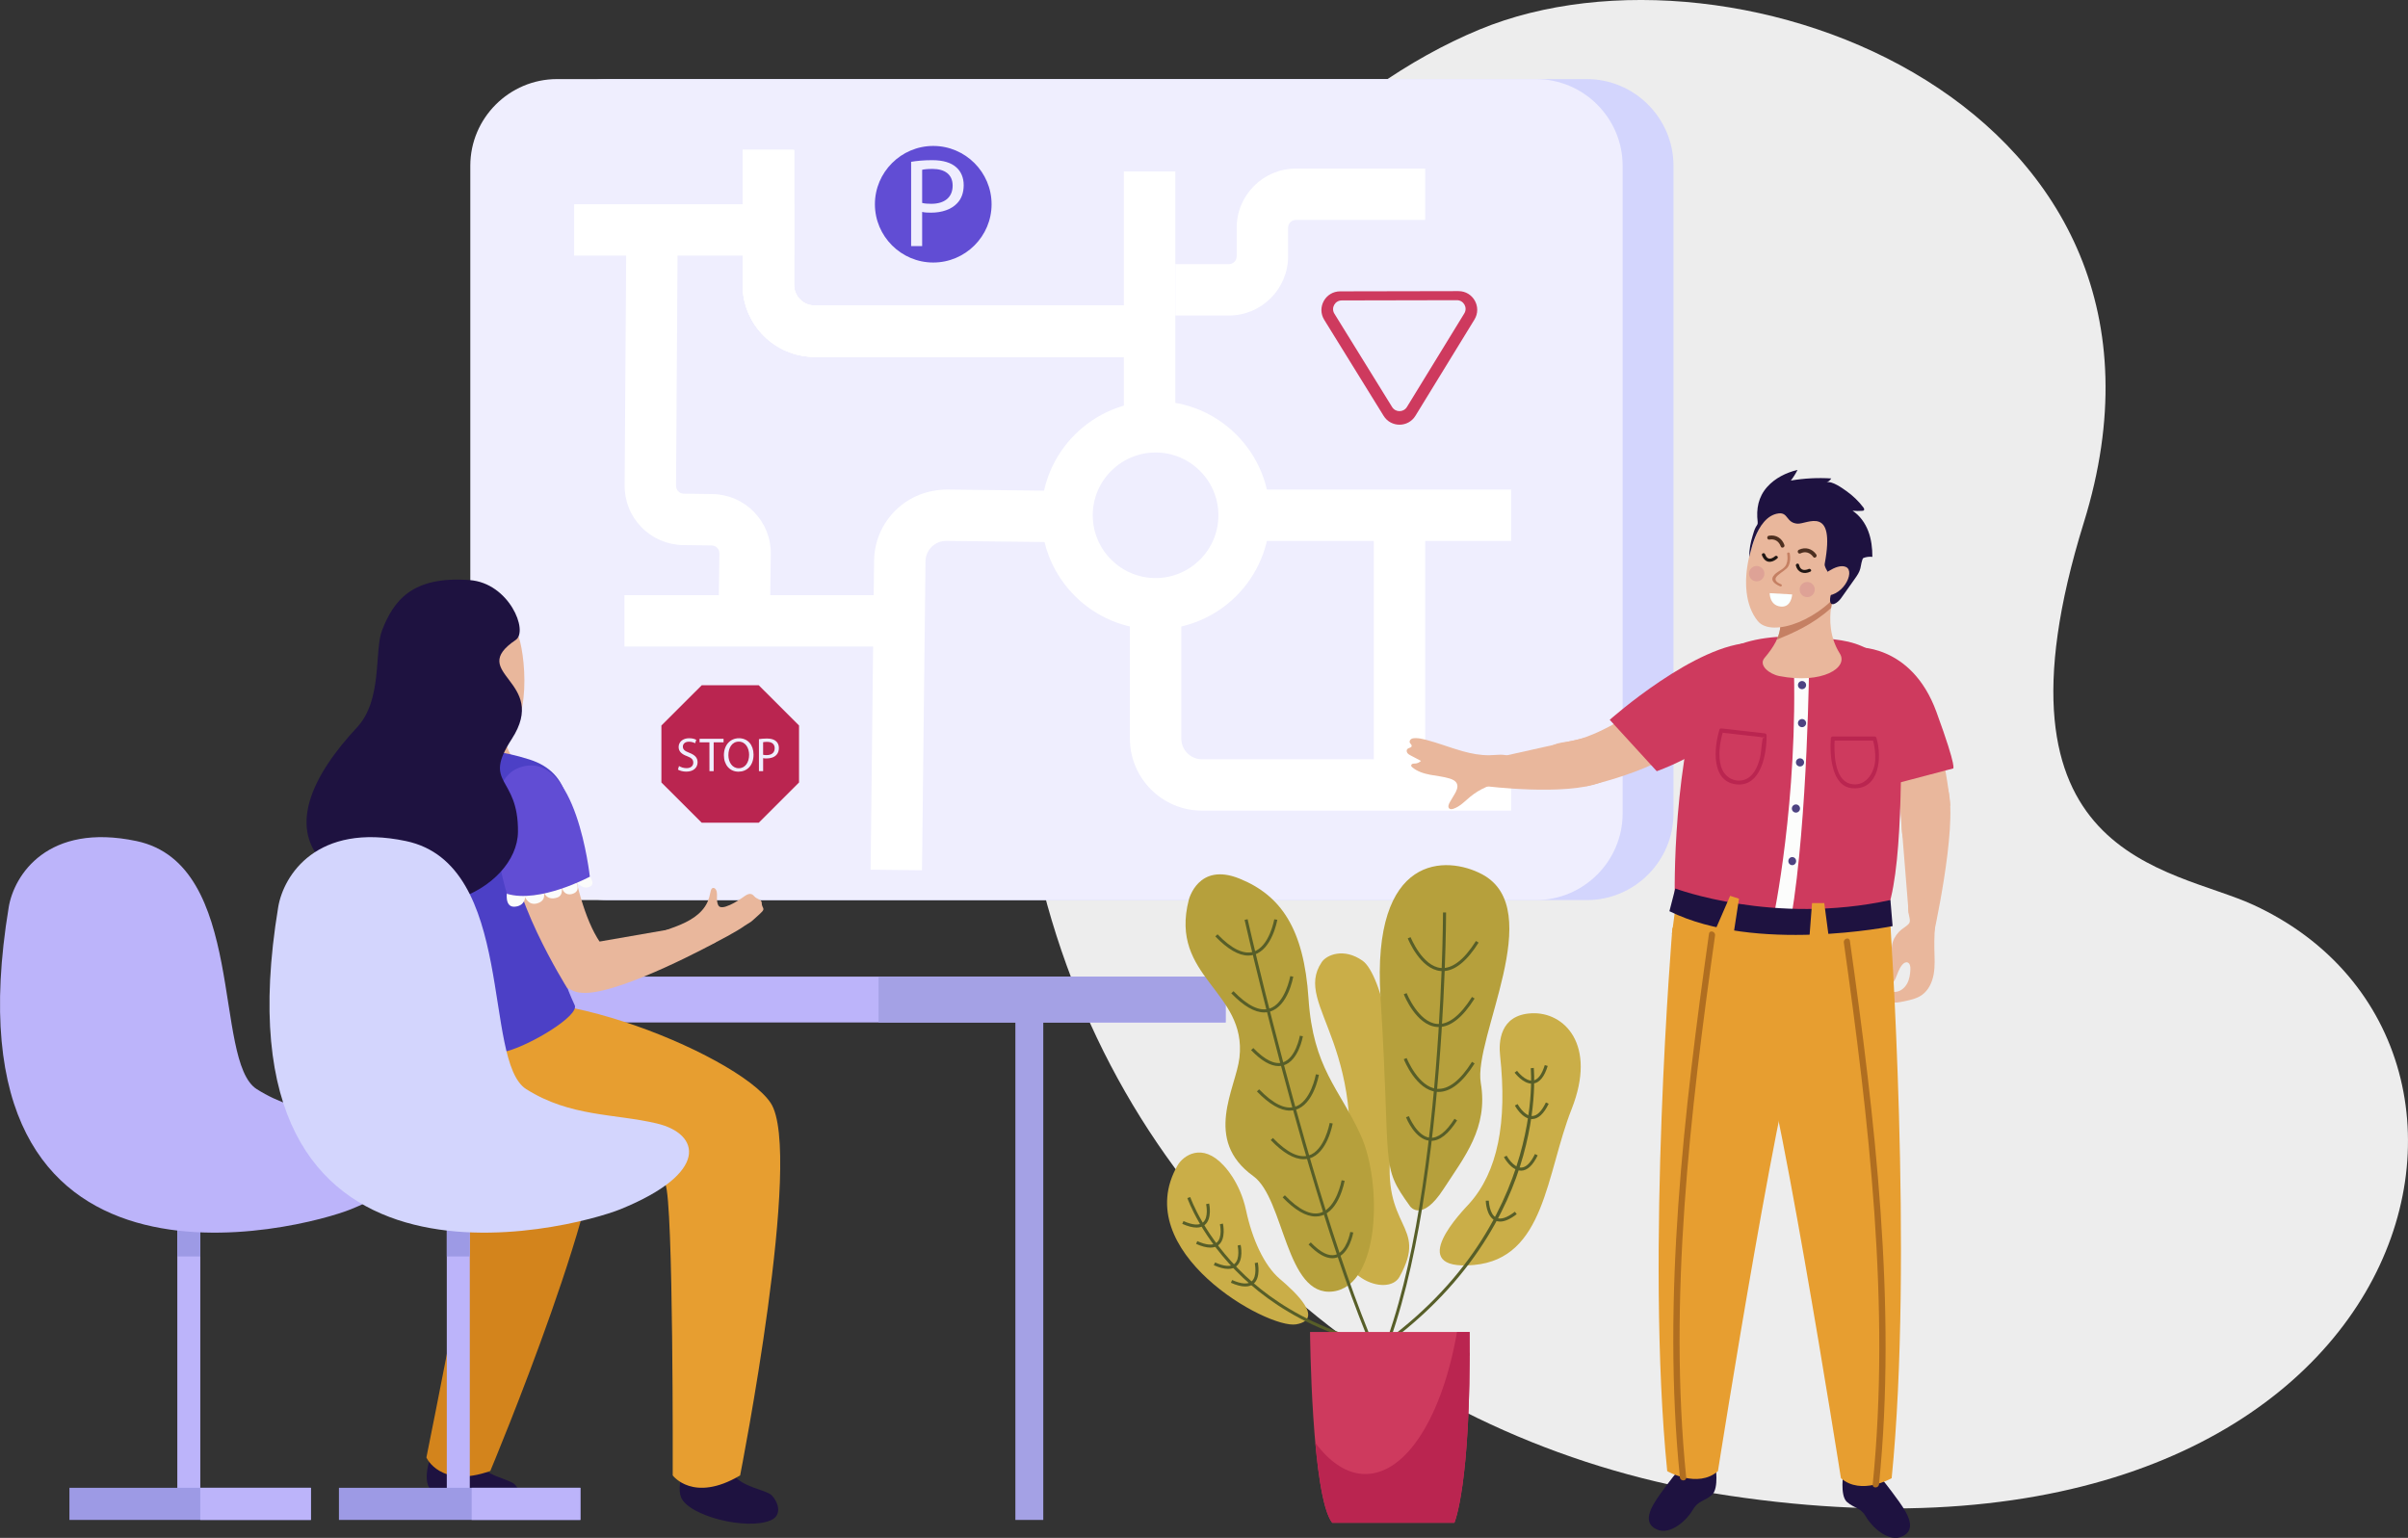 <svg width="191" height="122" viewBox="0 0 191 122" fill="none" xmlns="http://www.w3.org/2000/svg">
<rect x="0" y="0" width="191" height="122" fill="#333333" stroke="none"/>
<g id="Frame" clip-path="url(#clip0_463_2330)">
<g id="Group">
<g id="Group_2">
<g id="Group_3">
<path id="Vector" d="M137.134 118.65C112.399 114.938 90.402 98.142 83.062 71.761C75.723 45.381 94.799 11.679 117.363 2.337C137.63 -6.056 175.528 8.419 165.288 41.449C156.988 68.214 172.192 68.769 178.738 71.787C203.292 83.106 191.734 126.846 137.134 118.65Z" fill="#EDEDED"/>
</g>
</g>
<g id="Group_4">
<path id="Vector_2" d="M125.861 71.406H48.216C44.433 71.406 41.337 68.313 41.337 64.532V13.148C41.337 9.367 44.433 6.274 48.216 6.274H125.861C129.644 6.274 132.739 9.367 132.739 13.148V64.532C132.739 68.313 129.644 71.406 125.861 71.406Z" fill="#D3D5FD"/>
</g>
<g id="Group_5">
<path id="Vector_3" d="M121.827 71.406H44.183C40.4 71.406 37.304 68.313 37.304 64.532V13.148C37.304 9.367 40.4 6.274 44.183 6.274H121.827C125.611 6.274 128.706 9.367 128.706 13.148V64.532C128.706 68.313 125.611 71.406 121.827 71.406Z" fill="#EFEEFE"/>
</g>
<g id="Group_6">
<g id="Group_7">
<path id="Vector_4" d="M62.982 16.202H45.54V20.276H62.982V16.202Z" fill="white"/>
</g>
</g>
<g id="Group_8">
<g id="Group_9">
<path id="Vector_5" d="M119.863 38.839H97.04V42.913H119.863V38.839Z" fill="white"/>
</g>
</g>
<g id="Group_10">
<g id="Group_11">
<path id="Vector_6" d="M72.355 47.216H49.532V51.29H72.355V47.216Z" fill="white"/>
</g>
</g>
<g id="Group_12">
<g id="Group_13">
<path id="Vector_7" d="M93.224 33.858V13.598H89.147V33.858H93.224Z" fill="white"/>
</g>
</g>
<g id="Group_14">
<g id="Group_15">
<path id="Vector_8" d="M89.145 28.312H64.624C61.469 28.312 58.903 25.748 58.903 22.595V11.899H62.98V22.595C62.98 23.5 63.716 24.238 64.621 24.238H89.145V28.312Z" fill="white"/>
</g>
</g>
<g id="Group_16">
<g id="Group_17">
<path id="Vector_9" d="M89.145 28.312H64.624C61.469 28.312 58.903 25.748 58.903 22.595V11.899H62.98V22.595C62.98 23.5 63.716 24.238 64.621 24.238H89.145V28.312Z" fill="white"/>
</g>
</g>
<g id="Group_18">
<g id="Group_19">
<path id="Vector_10" d="M89.145 28.312H64.624C61.469 28.312 58.903 25.748 58.903 22.595V11.899H62.98V22.595C62.98 23.5 63.716 24.238 64.621 24.238H89.145V28.312Z" fill="white"/>
</g>
</g>
<g id="Group_20">
<g id="Group_21">
<path id="Vector_11" d="M89.145 28.312H64.624C61.469 28.312 58.903 25.748 58.903 22.595V11.899H62.98V22.595C62.98 23.5 63.716 24.238 64.621 24.238H89.145V28.312Z" fill="white"/>
</g>
</g>
<g id="Group_22">
<g id="Group_23">
<path id="Vector_12" d="M119.863 64.308H95.341C92.188 64.308 89.622 61.744 89.622 58.591V47.895H93.699V58.591C93.699 59.496 94.435 60.234 95.341 60.234H119.863V64.308Z" fill="white"/>
</g>
</g>
<g id="Group_24">
<g id="Group_25">
<path id="Vector_13" d="M73.132 69.039L69.056 68.993L69.331 44.489C69.349 42.963 69.959 41.534 71.053 40.466C72.144 39.4 73.586 38.846 75.116 38.837L85.819 38.958L85.773 43.032L75.07 42.911C75.063 42.911 75.056 42.911 75.051 42.911C74.618 42.911 74.212 43.076 73.903 43.378C73.588 43.685 73.414 44.095 73.41 44.533L73.132 69.039Z" fill="white"/>
</g>
</g>
<g id="Group_26">
<g id="Group_27">
<path id="Vector_14" d="M97.471 25.031H93.224V20.955H97.471C97.815 20.955 98.092 20.675 98.092 20.334V18.07C98.092 15.478 100.199 13.373 102.792 13.373H113.044V17.447H102.792C102.448 17.447 102.171 17.726 102.171 18.068V20.331C102.171 22.923 100.064 25.031 97.471 25.031Z" fill="white"/>
</g>
</g>
<g id="Group_28">
<g id="Group_29">
<path id="Vector_15" d="M91.661 49.931C86.665 49.931 82.599 45.869 82.599 40.878C82.599 35.888 86.665 31.823 91.661 31.823C96.657 31.823 100.72 35.885 100.72 40.878C100.72 45.871 96.657 49.931 91.661 49.931ZM91.661 35.897C88.912 35.897 86.676 38.131 86.676 40.878C86.676 43.623 88.912 45.858 91.661 45.858C94.407 45.858 96.643 43.623 96.643 40.878C96.643 38.131 94.407 35.897 91.661 35.897Z" fill="white"/>
</g>
</g>
<g id="Group_30">
<g id="Group_31">
<path id="Vector_16" d="M113.044 63.855V40.877H108.967V63.855H113.044Z" fill="white"/>
</g>
</g>
<g id="Group_32">
<g id="Group_33">
<path id="Vector_17" d="M61.081 48.199L57.005 48.144L57.062 43.901C57.064 43.688 56.968 43.541 56.885 43.458C56.803 43.374 56.66 43.273 56.447 43.27L54.182 43.241C52.925 43.222 51.752 42.718 50.876 41.818C50 40.919 49.528 39.733 49.546 38.477L49.686 17.382L53.762 17.41L53.623 38.518C53.62 38.747 53.717 38.892 53.799 38.976C53.882 39.061 54.024 39.162 54.237 39.164L56.502 39.194C57.759 39.212 58.933 39.717 59.809 40.617C60.684 41.515 61.157 42.702 61.138 43.958L61.081 48.199Z" fill="white"/>
</g>
</g>
<g id="Group_34">
<path id="Vector_18" d="M74.024 20.826C71.479 20.826 69.397 18.746 69.397 16.202C69.397 13.659 71.479 11.578 74.024 11.578C76.569 11.578 78.651 13.659 78.651 16.202C78.653 18.746 76.572 20.826 74.024 20.826Z" fill="#614DD4"/>
</g>
<g id="Group_35">
<path id="Vector_19" d="M72.27 12.836C72.692 12.765 73.245 12.706 73.946 12.706C74.811 12.706 75.443 12.907 75.845 13.267C76.216 13.588 76.439 14.081 76.439 14.683C76.439 15.295 76.257 15.778 75.916 16.129C75.455 16.619 74.701 16.871 73.848 16.871C73.586 16.871 73.346 16.862 73.144 16.812V19.523H72.27V12.836ZM73.144 16.099C73.334 16.15 73.575 16.168 73.866 16.168C74.918 16.168 75.563 15.657 75.563 14.724C75.563 13.831 74.93 13.4 73.967 13.4C73.586 13.4 73.295 13.43 73.144 13.471V16.099Z" fill="#EFEEFE"/>
</g>
<g id="Group_36">
<g id="Group_37">
<path id="Vector_20" d="M115.685 23.095L106.296 23.113C105.136 23.116 104.427 24.387 105.037 25.372L109.747 32.989C110.327 33.928 111.695 33.926 112.271 32.984L116.951 25.352C117.558 24.362 116.845 23.093 115.685 23.095Z" fill="#CE3A5E"/>
</g>
<g id="Group_38">
<path id="Vector_21" d="M115.557 23.814L106.427 23.833C105.888 23.833 105.558 24.426 105.842 24.884L110.421 32.29C110.691 32.728 111.326 32.725 111.595 32.288L116.146 24.864C116.428 24.405 116.098 23.814 115.557 23.814Z" fill="#EFEEFE"/>
</g>
</g>
<g id="Group_39">
<g id="Group_40">
<path id="Vector_22" d="M60.357 53.939H55.487L52.043 57.381V62.248L55.487 65.689H60.357L63.798 62.248V57.381L60.357 53.939Z" fill="#EFEEFE"/>
</g>
<g id="Group_41">
<path id="Vector_23" d="M60.182 54.361H55.661L52.462 57.555V62.074L55.661 65.268H60.182L63.379 62.074V57.555L60.182 54.361Z" fill="#BA2550"/>
</g>
<g id="Group_42">
<path id="Vector_24" d="M53.859 60.772C54.008 60.864 54.226 60.939 54.453 60.939C54.792 60.939 54.991 60.761 54.991 60.502C54.991 60.261 54.854 60.124 54.508 59.991C54.088 59.842 53.829 59.624 53.829 59.262C53.829 58.861 54.161 58.565 54.659 58.565C54.923 58.565 55.113 58.625 55.227 58.691L55.136 58.962C55.051 58.916 54.881 58.84 54.647 58.84C54.297 58.84 54.164 59.049 54.164 59.225C54.164 59.466 54.32 59.583 54.675 59.72C55.108 59.888 55.331 60.098 55.331 60.474C55.331 60.871 55.037 61.214 54.43 61.214C54.182 61.214 53.911 61.141 53.774 61.052L53.859 60.772Z" fill="#EFEEFE"/>
<path id="Vector_25" d="M56.271 58.889H55.489V58.607H57.392V58.889H56.608V61.175H56.273L56.271 58.889Z" fill="#EFEEFE"/>
<path id="Vector_26" d="M59.77 59.865C59.77 60.749 59.233 61.217 58.575 61.217C57.896 61.217 57.419 60.692 57.419 59.915C57.419 59.099 57.926 58.565 58.614 58.565C59.318 58.565 59.77 59.102 59.77 59.865ZM57.775 59.906C57.775 60.453 58.073 60.946 58.596 60.946C59.121 60.946 59.419 60.463 59.419 59.878C59.419 59.367 59.151 58.834 58.598 58.834C58.05 58.836 57.775 59.342 57.775 59.906Z" fill="#EFEEFE"/>
<path id="Vector_27" d="M60.198 58.636C60.359 58.611 60.568 58.588 60.836 58.588C61.164 58.588 61.404 58.664 61.556 58.801C61.698 58.923 61.78 59.111 61.78 59.338C61.78 59.571 61.712 59.752 61.583 59.888C61.409 60.075 61.122 60.169 60.799 60.169C60.7 60.169 60.609 60.165 60.531 60.147V61.175H60.198V58.636ZM60.529 59.876C60.602 59.897 60.694 59.904 60.804 59.904C61.205 59.904 61.448 59.711 61.448 59.356C61.448 59.017 61.209 58.852 60.843 58.852C60.698 58.852 60.586 58.863 60.529 58.879V59.876Z" fill="#EFEEFE"/>
</g>
</g>
<g id="Group_43">
<path id="Vector_28" d="M15.887 90.154H14.064V119.972H15.887V90.154Z" fill="#BCB4FA"/>
</g>
<g id="Group_44">
<path id="Vector_29" d="M15.887 90.154H14.064V99.675H15.887V90.154Z" fill="#9D9AE5"/>
</g>
<g id="Group_45">
<path id="Vector_30" d="M24.662 118.029H5.507V120.577H24.662V118.029Z" fill="#9D9AE5"/>
</g>
<g id="Group_46">
<path id="Vector_31" d="M24.659 118.029H15.885V120.577H24.659V118.029Z" fill="#BCB4FA"/>
</g>
<g id="Group_47">
<path id="Vector_32" d="M0.69 71.977C1.112 69.424 3.769 65.238 10.822 66.721C19.602 68.565 16.868 84.192 20.367 86.403C23.866 88.615 27.379 88.331 30.726 89.126C34.175 89.944 34.941 93.035 27.856 95.922C24.054 97.471 -4.787 105.152 0.69 71.977Z" fill="#BCB4FA"/>
</g>
<g id="Group_48">
<path id="Vector_33" d="M97.219 77.476H30.013V81.113H97.219V77.476Z" fill="#BCB4FA"/>
</g>
<g id="Group_49">
<path id="Vector_34" d="M97.219 77.476H69.688V81.113H97.219V77.476Z" fill="#A4A1E5"/>
</g>
<g id="Group_50">
<g id="Group_51">
<g id="Group_52">
<g id="Group_53">
<path id="Vector_35" d="M55.179 115.509C54.613 115.188 53.577 117.678 54.017 118.774C54.618 120.268 59.24 121.425 61.134 120.607C62.111 120.185 61.689 119.104 61.207 118.62C60.643 118.052 57.186 117.791 58.298 115.731C58.912 114.59 57.39 116.762 55.179 115.509Z" fill="#1E1240"/>
</g>
</g>
</g>
</g>
<g id="Group_54">
<g id="Group_55">
<g id="Group_56">
<g id="Group_57">
<path id="Vector_36" d="M35.032 114.597C34.487 114.269 33.521 116.741 33.957 117.839C34.551 119.335 38.99 120.543 40.794 119.75C41.725 119.34 41.308 118.258 40.842 117.77C40.294 117.197 36.981 116.897 38.022 114.856C38.598 113.724 37.165 115.871 35.032 114.597Z" fill="#1E1240"/>
</g>
</g>
</g>
</g>
<g id="Group_58">
<path id="Vector_37" d="M25.423 76.883C25.423 76.883 19.59 81.967 23.557 85.734C27.526 89.501 37.839 89.495 38.183 90.94C38.526 92.386 33.822 115.625 33.822 115.625C33.822 115.625 34.913 118.109 38.891 116.693C38.891 116.693 48.952 92.677 47.285 88.269C45.618 83.858 30.27 73.395 25.423 76.883Z" fill="#D3841C"/>
</g>
<g id="Group_59">
<path id="Vector_38" d="M36.633 80.868C36.633 80.868 31.825 87.045 36.633 89.912C41.441 92.778 52.116 92.583 52.772 93.926C53.428 95.269 53.359 117.046 53.359 117.046C53.359 117.046 54.989 119.253 58.706 117.046C58.706 117.046 63.755 91.474 61.132 87.503C58.509 83.532 40.785 76.457 36.633 80.868Z" fill="#E79E30"/>
</g>
<g id="Group_60">
<g id="Group_61">
<g id="Group_62">
<g id="Group_63">
<g id="Group_64">
<g id="Group_65">
<g id="Group_66">
<g id="Group_67">
<g id="Group_68">
<g id="Group_69">
<g id="Group_70">
<path id="Vector_39" d="M41.161 50.585C41.725 52.262 42.317 58.902 38.905 58.866C37.449 58.852 35.083 56.004 34.89 53.362C34.803 52.273 35.883 50.75 37.717 50.058C38.545 49.746 40.526 48.637 41.161 50.585Z" fill="#E9B79C"/>
</g>
</g>
</g>
</g>
</g>
</g>
</g>
</g>
</g>
</g>
</g>
<g id="Group_71">
<g id="Group_72">
<g id="Group_73">
<g id="Group_74">
<g id="Group_75">
<path id="Vector_40" d="M41.209 55.786C41.209 55.786 38.916 58.137 40.874 60.353C42.83 62.569 35.273 61.013 35.273 61.013L36.692 53.648L41.209 55.786Z" fill="#E9B79C"/>
</g>
</g>
</g>
</g>
</g>
<g id="Group_76">
<g id="Group_77">
<g id="Group_78">
<g id="Group_79">
<g id="Group_80">
<path id="Vector_41" d="M41.986 60.247C37.855 58.93 33.861 59.276 30.949 60.206C25.503 61.947 29.731 70.797 30.144 72.199C32.285 79.493 27.25 79.142 27.98 80.806C29.284 83.793 35.498 84.65 40.246 83.379C42.101 82.882 45.974 80.574 45.584 79.74C42.812 73.801 45.116 72.041 45.238 68.265C45.355 64.39 45.394 61.333 41.986 60.247Z" fill="#4C40C6"/>
</g>
</g>
</g>
</g>
</g>
<g id="Group_81">
<g id="Group_82">
<g id="Group_83">
<g id="Group_84">
<g id="Group_85">
<path id="Vector_42" d="M45.006 78.411C45.006 78.411 39.989 70.439 40.73 66.665C41.471 62.892 44.614 62.779 44.614 62.779C44.614 62.779 45.249 71.805 47.826 75.07C50.403 78.333 45.006 78.411 45.006 78.411Z" fill="#E9B79C"/>
</g>
</g>
</g>
</g>
</g>
<g id="Group_86">
<g id="Group_87">
<g id="Group_88">
<g id="Group_89">
<g id="Group_90">
<g id="Group_91">
<g id="Group_92">
<g id="Group_93">
<g id="Group_94">
<g id="Group_95">
<g id="Group_96">
<path id="Vector_43" d="M51.19 74.447C51.304 74.504 51.997 74.112 52.109 74.064C53.116 73.65 54.189 73.388 55.088 72.749C55.51 72.449 55.881 72.062 56.101 71.592C56.23 71.317 56.305 71.021 56.365 70.723C56.388 70.609 56.429 70.471 56.544 70.442C56.645 70.416 56.741 70.494 56.791 70.584C56.92 70.811 56.853 71.092 56.869 71.351C56.878 71.514 56.91 71.8 57.053 71.91C57.186 72.013 57.419 71.965 57.564 71.919C58.027 71.775 58.442 71.512 58.843 71.244C59.167 71.026 59.495 70.71 59.82 71.095C59.942 71.239 60.084 71.282 60.24 71.372C60.313 71.415 60.386 71.473 60.409 71.555C60.421 71.594 60.419 71.635 60.421 71.674C60.425 71.761 60.446 71.849 60.485 71.929C60.51 71.981 60.545 72.034 60.551 72.094C60.561 72.169 60.524 72.243 60.471 72.298C60.34 72.433 60.205 72.57 60.059 72.692C59.886 72.834 59.735 73.003 59.554 73.134C59.403 73.242 59.242 73.315 59.091 73.425C58.428 73.911 56.842 74.722 56.78 74.752C56.234 75.008 54.762 75.505 54.216 75.606C53.671 75.71 51.19 74.447 51.19 74.447Z" fill="#E9B79C"/>
</g>
</g>
</g>
</g>
</g>
</g>
</g>
</g>
</g>
</g>
<g id="Group_97">
<g id="Group_98">
<g id="Group_99">
<g id="Group_100">
<g id="Group_101">
<g id="Group_102">
<g id="Group_103">
<g id="Group_104">
<g id="Group_105">
<g id="Group_106">
<path id="Vector_44" d="M46.455 78.769C49.53 78.711 56.782 74.754 56.782 74.754L54.78 73.439L45.114 75.118C45.114 75.118 43.378 78.823 46.455 78.769Z" fill="#E9B79C"/>
</g>
</g>
</g>
</g>
</g>
</g>
</g>
</g>
</g>
</g>
</g>
<g id="Group_107">
<g id="Group_108">
<g id="Group_109">
<g id="Group_110">
<g id="Group_111">
<path id="Vector_45" d="M40.216 70.749C40.216 70.749 39.996 71.986 40.822 71.929C41.647 71.871 41.656 71.173 41.656 71.173C41.656 71.173 41.961 71.981 42.784 71.599C43.362 71.331 43.11 70.71 43.11 70.71C43.11 70.71 43.307 71.493 44.183 71.209C44.772 71.019 44.515 70.274 44.515 70.274C44.515 70.274 44.678 71.168 45.442 70.9C46.205 70.634 45.582 69.782 45.582 69.782C45.582 69.782 46.116 70.648 46.776 70.345C47.437 70.043 46.384 69.087 46.384 69.087L40.216 70.749Z" fill="#FBFCFB"/>
</g>
</g>
</g>
</g>
<g id="Group_112">
<g id="Group_113">
<g id="Group_114">
<g id="Group_115">
<g id="Group_116">
<path id="Vector_46" d="M40.209 70.907C40.209 70.907 37.444 62.06 41.322 60.852C45.703 59.487 46.785 69.548 46.785 69.548C46.785 69.548 42.819 71.684 40.209 70.907Z" fill="#614DD4"/>
</g>
</g>
</g>
</g>
</g>
</g>
<g id="Group_117">
<g id="Group_118">
<g id="Group_119">
<g id="Group_120">
<g id="Group_121">
<path id="Vector_47" d="M37.249 46.018C40.386 46.252 41.941 50.069 40.904 50.768C36.947 53.442 43.596 53.985 40.592 58.627C38.21 62.307 41.127 61.469 41.085 65.987C41.044 70.506 32.969 74.866 26.021 68.794C22.614 65.818 24.788 61.487 28.314 57.709C30.369 55.507 29.669 51.632 30.307 49.998C31.208 47.702 32.636 45.674 37.249 46.018Z" fill="#1E1240"/>
</g>
</g>
</g>
</g>
</g>
<g id="Group_122">
<path id="Vector_48" d="M37.263 90.154H35.44V119.972H37.263V90.154Z" fill="#BCB4FA"/>
</g>
<g id="Group_123">
<path id="Vector_49" d="M37.263 90.154H35.44V99.675H37.263V90.154Z" fill="#9D9AE5"/>
</g>
<g id="Group_124">
<path id="Vector_50" d="M46.038 118.029H26.884V120.577H46.038V118.029Z" fill="#9D9AE5"/>
</g>
<g id="Group_125">
<path id="Vector_51" d="M46.036 118.029H37.41V120.577H46.036V118.029Z" fill="#BCB4FA"/>
</g>
<g id="Group_126">
<path id="Vector_52" d="M22.064 71.977C22.486 69.424 25.143 65.238 32.196 66.721C40.975 68.565 38.242 84.192 41.741 86.403C45.24 88.615 48.753 88.331 52.1 89.126C55.548 89.944 56.314 93.035 49.23 95.922C45.43 97.471 16.589 105.152 22.064 71.977Z" fill="#D3D5FD"/>
</g>
<g id="Group_127">
<path id="Vector_53" d="M82.751 78.769H80.538V120.577H82.751V78.769Z" fill="#A4A1E5"/>
</g>
<g id="Group_128">
<g id="Group_129">
<g id="Group_130">
<g id="Group_131">
<g id="Group_132">
<g id="Group_133">
<path id="Vector_54" d="M104.842 76.321C105.223 75.755 106.582 75.164 108.077 76.214C109.575 77.266 111.253 84.27 110.361 90.934C109.467 97.595 113.362 97.033 111.01 101.288C110.081 102.968 105.505 101.355 106.385 96.953C109.194 82.907 102.435 79.885 104.842 76.321Z" fill="#CAAE48"/>
</g>
</g>
</g>
</g>
</g>
<g id="Group_134">
<g id="Group_135">
<g id="Group_136">
<g id="Group_137">
<g id="Group_138">
<path id="Vector_55" d="M94.295 71.383C94.295 71.383 95.026 68.373 98.312 69.699C101.598 71.024 103.423 73.672 103.79 79.211C104.154 84.751 106.225 86.316 107.928 90.049C109.632 93.782 109.51 101.971 105.736 102.452C101.965 102.933 101.891 95.088 99.408 93.3C95.391 90.409 98.035 86.33 98.312 83.908C98.92 78.608 92.713 77.524 94.295 71.383Z" fill="#B6A03C"/>
</g>
</g>
</g>
</g>
</g>
<g id="Group_139">
<g id="Group_140">
<g id="Group_141">
<g id="Group_142">
<g id="Group_143">
<path id="Vector_56" d="M111.856 95.709C111.856 95.709 112.769 97.003 114.502 94.322C116.132 91.804 118.063 89.492 117.455 85.915C116.845 82.341 122.765 72.137 117.563 69.36C114.766 67.866 108.781 67.648 109.501 79.089C110.37 92.966 109.421 92.338 111.856 95.709Z" fill="#B6A03C"/>
</g>
</g>
</g>
</g>
</g>
<g id="Group_144">
<g id="Group_145">
<g id="Group_146">
<g id="Group_147">
<g id="Group_148">
<path id="Vector_57" d="M93.401 92.455C93.853 91.671 95.35 90.608 97.053 92.455C97.053 92.455 98.351 93.724 98.837 96.02C99.323 98.316 100.279 100.404 101.506 101.449C102.73 102.491 105.088 104.661 102.813 105.06C100.543 105.461 89.489 99.26 93.401 92.455Z" fill="#CAAE48"/>
</g>
</g>
</g>
</g>
</g>
<g id="Group_149">
<g id="Group_150">
<g id="Group_151">
<g id="Group_152">
<g id="Group_153">
<path id="Vector_58" d="M118.984 83.723C118.877 82.728 118.925 80.501 121.497 80.384C124.07 80.265 126.688 82.856 124.657 87.991C122.628 93.126 122.566 99.84 116.909 100.351C111.253 100.86 116.139 95.933 116.54 95.484C118.794 92.971 119.564 89.059 118.984 83.723Z" fill="#CAAE48"/>
</g>
</g>
</g>
</g>
</g>
<g id="Group_154">
<g id="Group_155">
<g id="Group_156">
<g id="Group_157">
<g id="Group_158">
<path id="Vector_59" d="M108.151 110.882L107.942 110.758C114.385 100.31 114.458 72.664 114.458 72.387H114.701C114.704 72.666 114.628 100.378 108.151 110.882Z" fill="#575E28"/>
</g>
</g>
</g>
</g>
</g>
<g id="Group_159">
<g id="Group_160">
<g id="Group_161">
<g id="Group_162">
<g id="Group_163">
<path id="Vector_60" d="M114.433 77.038C114.378 77.038 114.325 77.036 114.27 77.032C112.647 76.88 111.702 74.536 111.663 74.438L111.888 74.348C111.9 74.374 112.817 76.653 114.291 76.791C115.183 76.869 116.123 76.154 117.072 74.649L117.281 74.777C116.334 76.28 115.375 77.038 114.433 77.038Z" fill="#575E28"/>
</g>
</g>
</g>
</g>
</g>
<g id="Group_164">
<g id="Group_165">
<g id="Group_166">
<g id="Group_167">
<g id="Group_168">
<path id="Vector_61" d="M114.114 81.475C114.059 81.475 114.007 81.472 113.954 81.468C112.328 81.317 111.386 78.975 111.347 78.874L111.574 78.785C111.583 78.81 112.503 81.09 113.977 81.227C114.873 81.308 115.809 80.59 116.758 79.087L116.964 79.215C116.017 80.716 115.059 81.475 114.114 81.475Z" fill="#575E28"/>
</g>
</g>
</g>
</g>
</g>
<g id="Group_169">
<g id="Group_170">
<g id="Group_171">
<g id="Group_172">
<g id="Group_173">
<path id="Vector_62" d="M114.114 86.623C114.059 86.623 114.007 86.621 113.954 86.617C112.328 86.468 111.386 84.123 111.347 84.025L111.574 83.936C111.583 83.959 112.503 86.241 113.977 86.376C114.873 86.449 115.809 85.739 116.758 84.236L116.964 84.364C116.017 85.865 115.059 86.623 114.114 86.623Z" fill="#575E28"/>
</g>
</g>
</g>
</g>
</g>
<g id="Group_174">
<g id="Group_175">
<g id="Group_176">
<g id="Group_177">
<g id="Group_178">
<path id="Vector_63" d="M113.523 90.503C113.484 90.503 113.445 90.503 113.404 90.498C112.23 90.388 111.551 88.706 111.523 88.633L111.75 88.546C111.757 88.562 112.402 90.161 113.429 90.258C114.043 90.312 114.701 89.811 115.369 88.754L115.577 88.883C114.894 89.957 114.206 90.503 113.523 90.503Z" fill="#575E28"/>
</g>
</g>
</g>
</g>
</g>
<g id="Group_179">
<g id="Group_180">
<g id="Group_181">
<g id="Group_182">
<g id="Group_183">
<path id="Vector_64" d="M112.427 113.316C106.449 106.927 98.796 73.313 98.72 72.976L98.959 72.921C99.034 73.26 106.674 106.81 112.606 113.151L112.427 113.316Z" fill="#575E28"/>
</g>
</g>
</g>
</g>
</g>
<g id="Group_184">
<g id="Group_185">
<g id="Group_186">
<g id="Group_187">
<g id="Group_188">
<path id="Vector_65" d="M102.311 88.104C101.547 88.104 100.672 87.595 99.697 86.584L99.874 86.417C100.986 87.57 101.939 88.035 102.71 87.803C103.98 87.418 104.37 85.246 104.374 85.226L104.613 85.264C104.597 85.361 104.193 87.606 102.779 88.032C102.627 88.081 102.471 88.104 102.311 88.104Z" fill="#575E28"/>
</g>
</g>
</g>
</g>
</g>
<g id="Group_189">
<g id="Group_190">
<g id="Group_191">
<g id="Group_192">
<g id="Group_193">
<path id="Vector_66" d="M94.91 97.384C94.596 97.384 94.215 97.285 93.775 97.088L93.873 96.868C94.596 97.189 95.109 97.23 95.407 96.987C95.898 96.591 95.671 95.539 95.668 95.528L95.907 95.475C95.918 95.525 96.168 96.687 95.561 97.175C95.389 97.315 95.171 97.384 94.91 97.384Z" fill="#575E28"/>
</g>
</g>
</g>
</g>
</g>
<g id="Group_194">
<g id="Group_195">
<g id="Group_196">
<g id="Group_197">
<g id="Group_198">
<path id="Vector_67" d="M97.413 100.663C97.099 100.663 96.721 100.566 96.278 100.369L96.377 100.149C97.097 100.47 97.611 100.509 97.909 100.271C98.399 99.874 98.172 98.82 98.168 98.809L98.406 98.758C98.418 98.807 98.67 99.968 98.06 100.456C97.893 100.596 97.675 100.663 97.413 100.663Z" fill="#575E28"/>
</g>
</g>
</g>
</g>
</g>
<g id="Group_199">
<g id="Group_200">
<g id="Group_201">
<g id="Group_202">
<g id="Group_203">
<path id="Vector_68" d="M96.006 98.974C95.692 98.974 95.313 98.875 94.871 98.678L94.969 98.46C95.687 98.779 96.201 98.823 96.501 98.58C96.994 98.186 96.764 97.129 96.762 97.12L97.001 97.067C97.012 97.118 97.264 98.279 96.654 98.768C96.485 98.905 96.267 98.974 96.006 98.974Z" fill="#575E28"/>
</g>
</g>
</g>
</g>
</g>
<g id="Group_204">
<g id="Group_205">
<g id="Group_206">
<g id="Group_207">
<g id="Group_208">
<path id="Vector_69" d="M98.769 102.058C98.454 102.058 98.076 101.962 97.633 101.762L97.732 101.545C98.452 101.863 98.968 101.905 99.264 101.666C99.754 101.272 99.525 100.216 99.525 100.204L99.764 100.152C99.775 100.202 100.027 101.364 99.42 101.852C99.248 101.992 99.03 102.058 98.769 102.058Z" fill="#575E28"/>
</g>
</g>
</g>
</g>
</g>
<g id="Group_209">
<g id="Group_210">
<g id="Group_211">
<g id="Group_212">
<g id="Group_213">
<path id="Vector_70" d="M100.277 80.317C99.514 80.317 98.638 79.809 97.663 78.8L97.84 78.633C98.952 79.786 99.906 80.251 100.676 80.017C101.946 79.632 102.336 77.46 102.341 77.439L102.579 77.478C102.563 77.575 102.16 79.82 100.745 80.246C100.596 80.297 100.44 80.317 100.277 80.317Z" fill="#575E28"/>
</g>
</g>
</g>
</g>
</g>
<g id="Group_214">
<g id="Group_215">
<g id="Group_216">
<g id="Group_217">
<g id="Group_218">
<path id="Vector_71" d="M99.011 75.806C98.248 75.806 97.372 75.297 96.398 74.287L96.574 74.119C97.684 75.272 98.64 75.739 99.41 75.505C100.683 75.121 101.07 72.948 101.075 72.928L101.314 72.967C101.297 73.063 100.894 75.308 99.479 75.735C99.33 75.783 99.174 75.806 99.011 75.806Z" fill="#575E28"/>
</g>
</g>
</g>
</g>
</g>
<g id="Group_219">
<g id="Group_220">
<g id="Group_221">
<g id="Group_222">
<g id="Group_223">
<path id="Vector_72" d="M101.414 84.573C100.777 84.573 100.046 84.149 99.234 83.308L99.413 83.143C100.328 84.091 101.112 84.476 101.74 84.284C102.781 83.97 103.102 82.183 103.104 82.164L103.345 82.206C103.331 82.284 102.994 84.158 101.811 84.515C101.685 84.554 101.552 84.573 101.414 84.573Z" fill="#575E28"/>
</g>
</g>
</g>
</g>
</g>
<g id="Group_224">
<g id="Group_225">
<g id="Group_226">
<g id="Group_227">
<g id="Group_228">
<path id="Vector_73" d="M103.405 91.962C102.641 91.962 101.765 91.454 100.791 90.443L100.967 90.278C102.077 91.431 103.031 91.896 103.801 91.665C105.071 91.282 105.464 89.11 105.466 89.087L105.707 89.126C105.691 89.222 105.287 91.465 103.872 91.896C103.723 91.939 103.565 91.962 103.405 91.962Z" fill="#575E28"/>
</g>
</g>
</g>
</g>
</g>
<g id="Group_229">
<g id="Group_230">
<g id="Group_231">
<g id="Group_232">
<g id="Group_233">
<path id="Vector_74" d="M104.352 96.506C103.588 96.506 102.71 96 101.738 94.989L101.914 94.824C103.026 95.977 103.982 96.442 104.75 96.208C106.023 95.823 106.41 93.653 106.415 93.63L106.654 93.672C106.637 93.766 106.234 96.011 104.819 96.44C104.67 96.485 104.512 96.506 104.352 96.506Z" fill="#575E28"/>
</g>
</g>
</g>
</g>
</g>
<g id="Group_234">
<g id="Group_235">
<g id="Group_236">
<g id="Group_237">
<g id="Group_238">
<path id="Vector_75" d="M105.674 99.817C105.122 99.817 104.491 99.453 103.792 98.729L103.969 98.562C104.746 99.37 105.415 99.698 105.945 99.538C106.828 99.272 107.101 97.748 107.103 97.734L107.341 97.773C107.33 97.842 107.039 99.457 106.014 99.767C105.908 99.801 105.794 99.817 105.674 99.817Z" fill="#575E28"/>
</g>
</g>
</g>
</g>
</g>
<g id="Group_239">
<g id="Group_240">
<g id="Group_241">
<g id="Group_242">
<g id="Group_243">
<path id="Vector_76" d="M116.247 107.557C107.094 107.557 101.6 104.201 98.594 101.366C95.293 98.254 94.19 95.074 94.18 95.042L94.41 94.966C94.421 94.998 95.51 98.128 98.773 101.201C101.747 104.004 107.185 107.317 116.249 107.317C116.357 107.317 116.467 107.317 116.575 107.317L116.577 107.555C116.467 107.557 116.355 107.557 116.247 107.557Z" fill="#575E28"/>
</g>
</g>
</g>
</g>
</g>
<g id="Group_244">
<g id="Group_245">
<g id="Group_246">
<g id="Group_247">
<g id="Group_248">
<path id="Vector_77" d="M121.509 85.966C120.793 85.966 120.165 85.129 120.135 85.093L120.33 84.951C120.337 84.957 120.991 85.828 121.614 85.716C121.99 85.654 122.3 85.239 122.531 84.495L122.763 84.563C122.506 85.404 122.132 85.872 121.656 85.954C121.607 85.959 121.557 85.966 121.509 85.966Z" fill="#575E28"/>
</g>
</g>
</g>
</g>
</g>
<g id="Group_249">
<g id="Group_250">
<g id="Group_251">
<g id="Group_252">
<g id="Group_253">
<path id="Vector_78" d="M121.516 88.777C120.741 88.777 120.181 87.748 120.158 87.703L120.374 87.588C120.378 87.597 120.89 88.534 121.516 88.534C121.52 88.534 121.525 88.534 121.529 88.534C121.912 88.528 122.279 88.165 122.619 87.46L122.839 87.563C122.456 88.356 122.018 88.763 121.536 88.775C121.529 88.777 121.523 88.777 121.516 88.777Z" fill="#575E28"/>
</g>
</g>
</g>
</g>
</g>
<g id="Group_254">
<g id="Group_255">
<g id="Group_256">
<g id="Group_257">
<g id="Group_258">
<path id="Vector_79" d="M120.647 92.867C119.872 92.867 119.312 91.838 119.289 91.793L119.505 91.68C119.509 91.69 120.021 92.624 120.647 92.624C120.651 92.624 120.656 92.624 120.66 92.624C121.043 92.615 121.41 92.255 121.75 91.55L121.967 91.655C121.584 92.453 121.147 92.858 120.663 92.87C120.658 92.867 120.651 92.867 120.647 92.867Z" fill="#575E28"/>
</g>
</g>
</g>
</g>
</g>
<g id="Group_259">
<g id="Group_260">
<g id="Group_261">
<g id="Group_262">
<g id="Group_263">
<path id="Vector_80" d="M118.982 96.909C118.842 96.909 118.712 96.879 118.592 96.825C117.884 96.492 117.849 95.303 117.849 95.255L118.092 95.248C118.092 95.257 118.125 96.339 118.695 96.607C119.044 96.769 119.532 96.609 120.156 96.128L120.307 96.318C119.798 96.712 119.354 96.909 118.982 96.909Z" fill="#575E28"/>
</g>
</g>
</g>
</g>
</g>
<g id="Group_264">
<g id="Group_265">
<g id="Group_266">
<g id="Group_267">
<g id="Group_268">
<path id="Vector_81" d="M105.613 109.42L105.493 109.21C122.811 99.71 121.431 84.894 121.415 84.745L121.656 84.717C121.66 84.756 122.038 88.534 120.252 93.445C118.608 97.97 114.731 104.416 105.613 109.42Z" fill="#575E28"/>
</g>
</g>
</g>
</g>
</g>
<g id="Group_269">
<g id="Group_270">
<g id="Group_271">
<g id="Group_272">
<g id="Group_273">
<g id="Group_274">
<g id="Group_275">
<path id="Vector_82" d="M103.911 105.665C103.911 105.665 104.021 118.703 105.672 120.806H115.357C115.357 120.806 116.675 117.862 116.568 105.665H103.911Z" fill="#CE3A5E"/>
</g>
</g>
</g>
</g>
</g>
</g>
<g id="Group_276">
<g id="Group_277">
<g id="Group_278">
<g id="Group_279">
<g id="Group_280">
<g id="Group_281">
<path id="Vector_83" d="M116.568 105.665H115.568C114.424 112.259 111.604 116.936 108.297 116.936C106.848 116.936 105.498 116.026 104.333 114.461C104.59 117.307 105.003 119.954 105.672 120.804H115.357C115.357 120.804 116.678 117.862 116.568 105.665Z" fill="#BA2550"/>
</g>
</g>
</g>
</g>
</g>
</g>
</g>
</g>
<g id="Group_282">
<g id="Group_283">
<g id="Group_284">
<g id="Group_285">
<g id="Group_286">
<g id="Group_287">
<g id="Group_288">
<g id="Group_289">
<g id="Group_290">
<g id="Group_291">
<g id="Group_292">
<g id="Group_293">
<path id="Vector_84" d="M154.537 62.685C155.28 65.731 153.299 74.475 153.299 74.475L151.394 72.428L150.621 62.862C150.616 62.862 153.79 59.64 154.537 62.685Z" fill="#E9B79C"/>
</g>
</g>
</g>
</g>
</g>
</g>
</g>
</g>
</g>
</g>
<g id="Group_294">
<g id="Group_295">
<g id="Group_296">
<g id="Group_297">
<path id="Vector_85" d="M154.688 63.891C154.688 63.891 154.083 56.196 151.155 53.939C148.227 51.682 145.416 54.159 145.416 54.159C145.416 54.159 150.873 60.992 150.836 65.385C150.797 69.779 154.688 63.891 154.688 63.891Z" fill="#E9B79C"/>
</g>
</g>
</g>
</g>
<g id="Group_298">
<g id="Group_299">
<g id="Group_300">
<path id="Vector_86" d="M150.628 73.918C150.348 74.215 150.128 74.587 150.073 74.992C150.036 75.256 150.071 75.524 150.057 75.787C150.029 76.34 149.805 76.862 149.642 77.391C149.607 77.506 149.575 77.623 149.585 77.742C149.594 77.861 149.656 77.982 149.763 78.033C149.878 78.086 150.018 78.049 150.116 77.971C150.215 77.893 150.277 77.778 150.33 77.664C150.509 77.279 150.612 76.85 150.889 76.53C150.99 76.415 151.135 76.31 151.284 76.346C151.497 76.399 151.543 76.681 151.531 76.901C151.513 77.286 151.458 77.68 151.274 78.021C151.091 78.363 150.763 78.642 150.378 78.684C150.142 78.709 149.855 78.658 149.704 78.844C149.575 79.002 149.642 79.254 149.798 79.382C149.954 79.511 150.169 79.541 150.373 79.534C150.612 79.525 150.846 79.474 151.079 79.426C151.552 79.325 152.04 79.215 152.437 78.938C152.971 78.562 153.267 77.921 153.379 77.277C153.492 76.633 153.446 75.973 153.432 75.32C153.414 74.454 153.455 73.585 153.556 72.726C153.597 72.369 153.638 71.972 153.425 71.683C153.301 71.516 153.111 71.415 152.923 71.331C152.7 71.232 152.464 71.152 152.219 71.145C151.976 71.14 151.721 71.221 151.559 71.404C151.302 71.695 151.343 72.135 151.4 72.52C151.435 72.742 151.572 73.09 151.407 73.278C151.196 73.519 150.857 73.672 150.628 73.918Z" fill="#E9B79C"/>
</g>
</g>
</g>
</g>
<g id="Group_301">
<g id="Group_302">
<g id="Group_303">
<path id="Vector_87" d="M147.117 51.348C147.117 51.348 151.588 50.986 153.595 56.476C155.317 61.187 154.906 60.967 154.906 60.967L150.476 62.133C150.476 62.133 145.379 54.693 147.117 51.348Z" fill="#CE3A5E"/>
</g>
</g>
</g>
<g id="Group_304">
<g id="Group_305">
<g id="Group_306">
<g id="Group_307">
<g id="Group_308">
<path id="Vector_88" d="M150.059 86.864L132.615 74.101L132.959 71.489L149.543 70.183L150.059 86.864Z" fill="#E79E30"/>
</g>
</g>
</g>
</g>
<g id="Group_309">
<g id="Group_310">
<g id="Group_311">
<g id="Group_312">
<path id="Vector_89" d="M133.12 116.643C133.12 116.643 132.45 117.454 131.664 118.552C130.877 119.649 130.286 120.795 131.389 121.32C132.489 121.844 133.828 120.557 134.262 119.791C134.695 119.028 135.186 119.111 135.779 118.602C136.382 118.087 136.061 116.212 136.061 116.212L133.12 116.643Z" fill="#1E1240"/>
</g>
</g>
</g>
</g>
<g id="Group_313">
<g id="Group_314">
<g id="Group_315">
<g id="Group_316">
<path id="Vector_90" d="M143.233 80.57C141.624 82.682 136.265 116.707 136.265 116.707C134.656 118.109 132.242 116.707 132.242 116.707C130.497 99.357 132.657 73.588 132.657 73.588C132.657 73.588 144.843 82.682 143.233 80.57Z" fill="#E79E30"/>
</g>
</g>
</g>
</g>
<g id="Group_317">
<g id="Group_318">
<g id="Group_319">
<g id="Group_320">
<g id="Group_321">
<path id="Vector_91" d="M135.555 74.078C133.571 88.145 131.815 103.007 133.246 117.195C133.278 117.523 133.778 117.527 133.746 117.195C132.319 103.05 134.06 88.239 136.036 74.216C136.082 73.89 135.603 73.751 135.555 74.078Z" fill="#B06E20"/>
</g>
</g>
</g>
</g>
</g>
<g id="Group_322">
<g id="Group_323">
<g id="Group_324">
<g id="Group_325">
<path id="Vector_92" d="M149.167 117.202C149.167 117.202 149.837 118.013 150.623 119.111C151.41 120.208 152.001 121.354 150.898 121.879C149.798 122.403 148.459 121.116 148.025 120.35C147.592 119.585 147.101 119.67 146.508 119.161C145.905 118.646 146.226 116.771 146.226 116.771L149.167 117.202Z" fill="#1E1240"/>
</g>
</g>
</g>
</g>
<g id="Group_326">
<g id="Group_327">
<g id="Group_328">
<g id="Group_329">
<path id="Vector_93" d="M139.054 81.129C140.663 83.242 146.021 117.266 146.021 117.266C147.631 118.669 150.045 117.266 150.045 117.266C151.79 99.916 149.894 72.571 149.894 72.571C149.894 72.571 137.444 83.242 139.054 81.129Z" fill="#E79E30"/>
</g>
</g>
</g>
</g>
<g id="Group_330">
<g id="Group_331">
<g id="Group_332">
<g id="Group_333">
<g id="Group_334">
<path id="Vector_94" d="M146.251 74.775C148.227 88.796 149.967 103.609 148.541 117.754C148.507 118.084 149.007 118.082 149.041 117.754C150.472 103.566 148.716 88.706 146.732 74.637C146.684 74.31 146.205 74.447 146.251 74.775Z" fill="#B06E20"/>
</g>
</g>
</g>
</g>
</g>
</g>
<g id="Group_335">
<g id="Group_336">
<g id="Group_337">
<g id="Group_338">
<path id="Vector_95" d="M125.819 62.369C125.819 62.369 133 60.859 134.986 57.775C136.972 54.691 134.704 52.491 134.704 52.491C134.704 52.491 128.367 58.355 124.249 58.852C120.133 59.344 125.819 62.369 125.819 62.369Z" fill="#E9B79C"/>
</g>
</g>
</g>
</g>
<g id="Group_339">
<g id="Group_340">
<g id="Group_341">
<g id="Group_342">
<path id="Vector_96" d="M139.035 50.988C139.035 50.988 139.735 50.942 139.221 54.397C138.586 58.678 131.412 61.18 131.412 61.18L127.683 57.103C127.683 57.103 134.562 50.988 139.035 50.988Z" fill="#CE3A5E"/>
</g>
</g>
</g>
</g>
<g id="Group_343">
<g id="Group_344">
<g id="Group_345">
<g id="Group_346">
<path id="Vector_97" d="M134.947 54.088C136.089 50.294 141.589 50.099 146.063 50.802C149.078 51.277 150.779 53.332 150.784 57.044C150.786 59.477 150.983 69.722 149.511 72.609C149.511 72.609 144.474 76.47 132.851 71.812C132.851 71.812 132.508 62.195 134.947 54.088Z" fill="#CE3A5E"/>
</g>
</g>
</g>
</g>
<g id="Group_347">
<g id="Group_348">
<g id="Group_349">
<g id="Group_350">
<g id="Group_351">
<g id="Group_352">
<g id="Group_353">
<g id="Group_354">
<g id="Group_355">
<g id="Group_356">
<path id="Vector_98" d="M126.943 62.078C124.123 63.16 117.872 62.369 117.872 62.369L118.352 60.181L126.606 58.339C126.606 58.339 129.761 60.992 126.943 62.078Z" fill="#E9B79C"/>
</g>
</g>
</g>
</g>
</g>
</g>
</g>
</g>
</g>
</g>
<g id="Group_357">
<g id="Group_358">
<g id="Group_359">
<path id="Vector_99" d="M116.017 59.594C115.032 59.322 114.078 58.937 113.087 58.682C112.81 58.611 112.525 58.55 112.237 58.556C112.129 58.559 112.016 58.572 111.927 58.634C111.838 58.696 111.78 58.815 111.822 58.914C111.863 59.012 111.987 59.079 111.973 59.182C111.957 59.324 111.739 59.315 111.636 59.413C111.551 59.494 111.565 59.638 111.631 59.734C111.698 59.83 111.806 59.888 111.909 59.94C112.177 60.08 112.443 60.222 112.711 60.362C112.592 60.483 112.429 60.559 112.259 60.571C112.188 60.575 112.113 60.568 112.046 60.593C111.977 60.619 111.918 60.685 111.934 60.756C111.943 60.797 111.975 60.83 112.007 60.857C112.402 61.201 112.922 61.363 113.436 61.462C113.949 61.56 114.477 61.604 114.977 61.758C115.213 61.828 115.46 61.945 115.559 62.17C115.678 62.447 115.52 62.759 115.366 63.018C115.242 63.226 115.119 63.435 114.995 63.643C114.901 63.804 114.818 64.035 114.965 64.147C115.052 64.214 115.178 64.193 115.284 64.159C115.804 63.985 116.192 63.559 116.614 63.21C117.389 62.571 118.349 62.156 119.347 62.035C119.429 62.026 119.514 62.016 119.59 61.98C119.695 61.929 119.769 61.831 119.828 61.732C120.069 61.336 120.172 60.859 120.117 60.399C120.108 60.328 120.096 60.254 120.055 60.195C120.007 60.124 119.929 60.08 119.853 60.046C119.248 59.764 118.771 59.906 118.141 59.913C117.423 59.922 116.708 59.787 116.017 59.594Z" fill="#E9B79C"/>
</g>
</g>
</g>
<g id="Group_360">
<g id="Group_361">
<g id="Group_362">
<g id="Group_363">
<path id="Vector_100" d="M143.504 52.292C143.504 52.292 143.401 64.938 142.076 72.811L140.647 72.903C140.647 72.903 142.642 63.533 142.273 52.292H143.504Z" fill="#FCFDFC"/>
</g>
</g>
</g>
</g>
<g id="Group_364">
<g id="Group_365">
<g id="Group_366">
<g id="Group_367">
<path id="Vector_101" d="M150.119 73.469C150.119 73.469 139.226 75.659 132.416 72.286L132.881 70.485C132.881 70.485 140.652 73.423 149.947 71.4L150.119 73.469Z" fill="#1E1240"/>
</g>
</g>
</g>
</g>
<g id="Group_368">
<g id="Group_369">
<g id="Group_370">
<g id="Group_371">
<path id="Vector_102" d="M144.699 71.642H143.729L143.499 74.653H145.097L144.699 71.642Z" fill="#E79E30"/>
</g>
</g>
</g>
</g>
<g id="Group_372">
<g id="Group_373">
<g id="Group_374">
<g id="Group_375">
<path id="Vector_103" d="M137.935 71.294L137.233 71.067L136.032 73.829L137.474 74.298L137.935 71.294Z" fill="#E79E30"/>
</g>
</g>
</g>
</g>
<g id="Group_376">
<g id="Group_377">
<g id="Group_378">
<g id="Group_379">
<path id="Vector_104" d="M142.935 54.672C143.114 54.672 143.259 54.528 143.259 54.349C143.259 54.171 143.114 54.026 142.935 54.026C142.757 54.026 142.612 54.171 142.612 54.349C142.612 54.528 142.757 54.672 142.935 54.672Z" fill="#4D4382"/>
</g>
</g>
</g>
</g>
<g id="Group_380">
<g id="Group_381">
<g id="Group_382">
<g id="Group_383">
<path id="Vector_105" d="M142.935 57.688C143.114 57.688 143.259 57.543 143.259 57.365C143.259 57.186 143.114 57.042 142.935 57.042C142.757 57.042 142.612 57.186 142.612 57.365C142.612 57.543 142.757 57.688 142.935 57.688Z" fill="#4D4382"/>
</g>
</g>
</g>
</g>
<g id="Group_384">
<g id="Group_385">
<g id="Group_386">
<g id="Group_387">
<path id="Vector_106" d="M142.775 60.804C142.953 60.804 143.098 60.66 143.098 60.481C143.098 60.303 142.953 60.158 142.775 60.158C142.596 60.158 142.452 60.303 142.452 60.481C142.452 60.66 142.596 60.804 142.775 60.804Z" fill="#4D4382"/>
</g>
</g>
</g>
</g>
<g id="Group_388">
<g id="Group_389">
<g id="Group_390">
<g id="Group_391">
<path id="Vector_107" d="M142.452 64.464C142.63 64.464 142.775 64.319 142.775 64.141C142.775 63.962 142.63 63.817 142.452 63.817C142.273 63.817 142.128 63.962 142.128 64.141C142.128 64.319 142.273 64.464 142.452 64.464Z" fill="#4D4382"/>
</g>
</g>
</g>
</g>
<g id="Group_392">
<g id="Group_393">
<g id="Group_394">
<g id="Group_395">
<path id="Vector_108" d="M142.158 68.634C142.329 68.634 142.468 68.49 142.468 68.313C142.468 68.136 142.329 67.992 142.158 67.992C141.987 67.992 141.849 68.136 141.849 68.313C141.849 68.49 141.987 68.634 142.158 68.634Z" fill="#4D4382"/>
</g>
</g>
</g>
</g>
<g id="Group_396">
<g id="Group_397">
<g id="Group_398">
<g id="Group_399">
<g id="Group_400">
<path id="Vector_109" d="M148.69 58.753C147.585 58.753 146.48 58.753 145.373 58.753C145.425 58.698 145.478 58.646 145.529 58.591C145.455 59.661 145.485 61.826 146.735 62.172C147.915 62.498 148.683 61.365 148.739 60.295C148.768 59.743 148.693 59.163 148.537 58.634C148.477 58.435 148.78 58.348 148.839 58.547C149.303 60.119 149.06 62.704 146.92 62.529C145.265 62.394 145.127 59.881 145.217 58.591C145.224 58.504 145.283 58.428 145.373 58.428C146.478 58.428 147.583 58.428 148.69 58.428C148.892 58.428 148.892 58.753 148.69 58.753Z" fill="#BA2550"/>
</g>
</g>
</g>
</g>
</g>
<g id="Group_401">
<g id="Group_402">
<g id="Group_403">
<g id="Group_404">
<g id="Group_405">
<path id="Vector_110" d="M136.529 57.786C137.676 57.917 138.822 58.045 139.968 58.176C140.053 58.185 140.124 58.242 140.124 58.339C140.14 59.867 139.654 62.461 137.701 62.222C135.724 61.982 135.944 59.354 136.378 57.906C136.437 57.706 136.74 57.791 136.68 57.992C136.421 58.859 136.252 59.929 136.513 60.811C136.758 61.631 137.561 62.122 138.379 61.851C139.063 61.624 139.395 60.87 139.576 60.208C139.718 59.686 139.7 59.147 139.806 58.625C139.824 58.536 139.801 58.437 139.81 58.348C139.755 58.79 140.083 58.398 139.856 58.492C139.796 58.517 139.631 58.467 139.567 58.46C138.554 58.345 137.54 58.231 136.527 58.116C136.332 58.089 136.33 57.763 136.529 57.786Z" fill="#BA2550"/>
</g>
</g>
</g>
</g>
</g>
<g id="Group_406">
<g id="Group_407">
<g id="Group_408">
<g id="Group_409">
<g id="Group_410">
<g id="Group_411">
<g id="Group_412">
<g id="Group_413">
<path id="Vector_111" d="M145.767 46.302C145.767 46.302 141.161 47.328 141.417 47.72C141.674 48.11 141.225 48.898 141.213 49.659C141.197 50.486 140.67 51.361 139.959 52.195C139.462 52.78 140.344 53.479 141.131 53.632C144.513 54.292 146.647 52.981 145.932 51.845C144.327 49.29 145.767 46.302 145.767 46.302Z" fill="#E9B79C"/>
</g>
</g>
</g>
</g>
</g>
</g>
</g>
<g id="Group_414">
<g id="Group_415">
<g id="Group_416">
<g id="Group_417">
<g id="Group_418">
<g id="Group_419">
<g id="Group_420">
<g id="Group_421">
<g id="Group_422">
<path id="Vector_112" d="M141.213 49.659C141.225 48.896 141.674 48.11 141.417 47.721C141.161 47.331 146.132 46.222 146.132 46.222C146.132 46.222 145.377 47.024 145.249 48.227C143.786 49.554 142.186 50.236 140.938 50.74C141.092 50.404 141.209 49.957 141.213 49.659Z" fill="#C58063"/>
</g>
</g>
</g>
</g>
</g>
</g>
</g>
</g>
</g>
<g id="Group_423">
<g id="Group_424">
<g id="Group_425">
<g id="Group_426">
<g id="Group_427">
<g id="Group_428">
<g id="Group_429">
<g id="Group_430">
<g id="Group_431">
<g id="Group_432">
<g id="Group_433">
<g id="Group_434">
<path id="Vector_113" d="M140.984 40.01C139.049 41.527 137.398 46.77 139.423 49.267C140.535 50.64 144.582 49.182 146.48 46.197C146.728 45.809 147.331 43.589 146.322 41.167C145.868 40.07 142.997 38.431 140.984 40.01Z" fill="#E9B79C"/>
</g>
</g>
</g>
</g>
</g>
</g>
</g>
</g>
</g>
</g>
</g>
</g>
<g id="Group_435">
<g id="Group_436">
<g id="Group_437">
<g id="Group_438">
<g id="Group_439">
<g id="Group_440">
<g id="Group_441">
<g id="Group_442">
<g id="Group_443">
<g id="Group_444">
<path id="Vector_114" d="M138.751 44.137C138.753 44.458 139.187 40.965 141.078 40.729C141.846 40.633 141.674 41.474 142.566 41.543C143.33 41.602 145.613 40.01 144.735 44.723C144.694 44.95 144.9 45.216 144.999 45.42C145.123 45.67 144.735 46.242 144.742 46.524C144.747 46.797 145.533 45.963 145.519 46.233C145.494 46.666 145.196 47.051 145.162 47.489C145.097 48.286 145.762 47.84 146.028 47.462C146.395 46.944 146.76 46.428 147.127 45.91C147.312 45.647 147.487 45.401 147.562 45.088C147.594 44.957 147.691 44.309 147.801 44.267C148.025 44.18 148.273 44.148 148.514 44.176C148.516 43.484 148.434 42.782 148.188 42.136C147.941 41.49 147.521 40.897 146.941 40.516C147.2 40.541 147.459 40.544 147.718 40.523C147.762 40.521 147.81 40.514 147.84 40.482C147.899 40.42 147.849 40.319 147.798 40.253C147.422 39.758 146.971 39.322 146.464 38.963C146.157 38.745 145.285 38.106 144.877 38.273C145.031 38.209 145.166 38.097 145.253 37.955C144.183 37.886 143.105 37.943 142.048 38.122C142.252 37.858 142.429 37.574 142.578 37.279C141.667 37.494 140.792 37.932 140.172 38.628C139.466 39.423 139.294 40.37 139.416 41.394C139.441 41.614 139.359 41.648 139.271 41.806C139.152 42.022 139.083 42.281 139.012 42.519C138.852 43.044 138.746 43.587 138.751 44.137Z" fill="#1E1240"/>
</g>
</g>
</g>
</g>
</g>
</g>
</g>
</g>
</g>
</g>
<g id="Group_445">
<g id="Group_446">
<g id="Group_447">
<g id="Group_448">
<g id="Group_449">
<g id="Group_450">
<g id="Group_451">
<g id="Group_452">
<g id="Group_453">
<path id="Vector_115" d="M144.261 45.892C144.261 45.892 145.657 44.616 146.427 44.982C147.2 45.351 146.115 47.53 144.524 47.228C142.94 46.93 143.832 46.238 144.261 45.892Z" fill="#E9B79C"/>
</g>
</g>
</g>
</g>
</g>
</g>
</g>
</g>
</g>
<g id="Group_454">
<g id="Group_455">
<g id="Group_456">
<g id="Group_457">
<g id="Group_458">
<g id="Group_459">
<path id="Vector_116" d="M143.456 45.141C143.499 45.12 143.408 45.159 143.392 45.166C143.321 45.189 143.249 45.209 143.174 45.214C142.883 45.234 142.756 45.042 142.692 44.794C142.653 44.639 142.408 44.721 142.447 44.875C142.589 45.422 143.098 45.592 143.6 45.347C143.747 45.276 143.6 45.069 143.456 45.141Z" fill="#201714"/>
</g>
</g>
</g>
</g>
</g>
<g id="Group_460">
<g id="Group_461">
<g id="Group_462">
<g id="Group_463">
<g id="Group_464">
<path id="Vector_117" d="M140.787 44.128C140.718 44.19 140.629 44.247 140.542 44.281C140.255 44.398 140.099 44.219 140.003 43.965C139.946 43.816 139.7 43.894 139.757 44.045C139.872 44.345 140.085 44.616 140.455 44.563C140.654 44.533 140.837 44.421 140.982 44.29C141.101 44.183 140.906 44.018 140.787 44.128Z" fill="#201714"/>
</g>
</g>
</g>
</g>
</g>
<g id="Group_465">
<g id="Group_466">
<g id="Group_467">
<g id="Group_468">
<path id="Vector_118" d="M140.351 42.806C140.776 42.728 141.108 42.947 141.25 43.351C141.317 43.539 141.601 43.415 141.534 43.227C141.344 42.696 140.87 42.398 140.303 42.501C140.106 42.535 140.154 42.842 140.351 42.806Z" fill="#4D2F20"/>
</g>
</g>
</g>
</g>
<g id="Group_469">
<g id="Group_470">
<g id="Group_471">
<g id="Group_472">
<path id="Vector_119" d="M142.809 43.901C143.197 43.711 143.575 43.832 143.823 44.18C143.937 44.343 144.178 44.146 144.063 43.983C143.738 43.523 143.199 43.364 142.681 43.617C142.502 43.706 142.63 43.988 142.809 43.901Z" fill="#4D2F20"/>
</g>
</g>
</g>
</g>
<g id="Group_473">
<g id="Group_474">
<g id="Group_475">
<g id="Group_476">
<path id="Vector_120" d="M141.755 43.922C141.803 44.201 141.8 44.52 141.686 44.781C141.518 45.161 141.048 45.278 140.762 45.574C140.367 45.977 140.668 46.288 141.19 46.511C141.317 46.566 141.401 46.408 141.275 46.353C140.099 45.851 141.601 45.406 141.853 44.92C142.011 44.618 142.023 44.245 141.965 43.91C141.949 43.795 141.736 43.807 141.755 43.922Z" fill="#C58063"/>
</g>
</g>
</g>
</g>
<g id="Group_477">
<g id="Group_478">
<g id="Group_479">
<path id="Vector_121" d="M142.153 47.157C142.153 47.157 142.101 48.222 141.225 48.117C140.349 48.011 140.37 47.056 140.37 47.056L142.153 47.157Z" fill="#FAFFFF"/>
</g>
</g>
</g>
<g id="Group_480">
<g id="Group_481">
<g id="Group_482">
<path id="Vector_122" d="M143.346 47.37C143.678 47.37 143.946 47.101 143.946 46.77C143.946 46.438 143.678 46.169 143.346 46.169C143.014 46.169 142.745 46.438 142.745 46.77C142.745 47.101 143.014 47.37 143.346 47.37Z" fill="#DEA296"/>
</g>
</g>
</g>
<g id="Group_483">
<g id="Group_484">
<g id="Group_485">
<path id="Vector_123" d="M139.338 46.119C139.675 46.119 139.948 45.846 139.948 45.509C139.948 45.173 139.675 44.9 139.338 44.9C139.001 44.9 138.728 45.173 138.728 45.509C138.728 45.846 139.001 46.119 139.338 46.119Z" fill="#DEA296"/>
</g>
</g>
</g>
</g>
</g>
</g>
</g>
</g>
<defs>
<clipPath id="clip0_463_2330">
<rect width="191" height="122" fill="white"/>
</clipPath>
</defs>
</svg>
